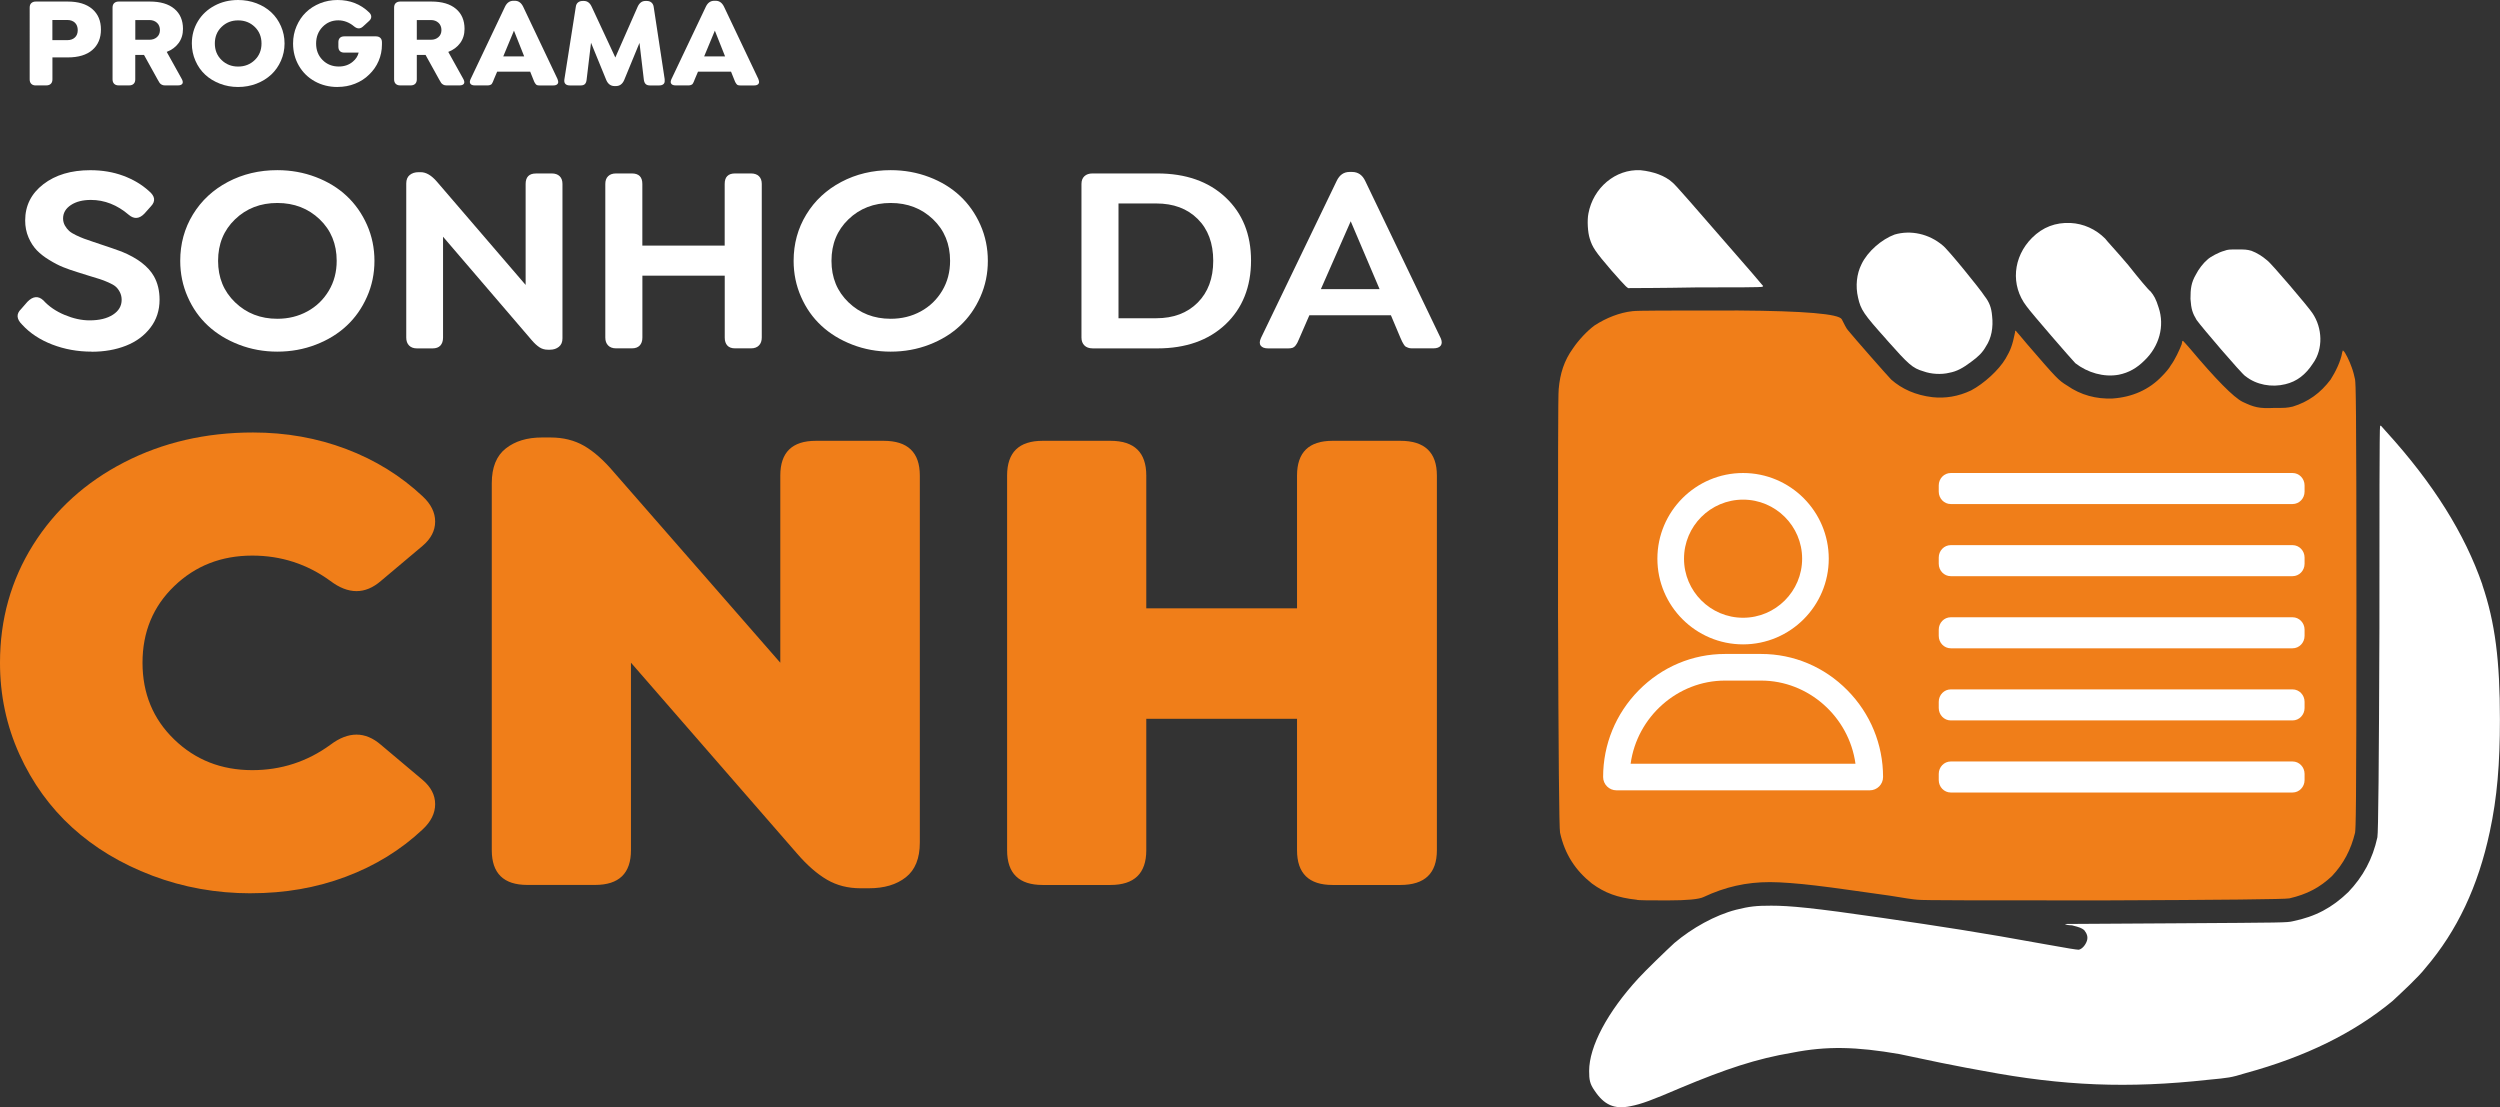 <?xml version="1.0" encoding="UTF-8"?>
<svg xmlns="http://www.w3.org/2000/svg" id="Camada_1" version="1.1" viewBox="0 0 516.43 228.72">
  <rect x="0" y="0" width="516.43" height="228.72" fill="#333333" stroke="none"/>
  <defs>
    <style>
      .st0 {
        fill: #fff;
      }

      .st1 {
        fill: #f07e19;
      }
    </style>
  </defs>
  <path class="st1" d="M486.49,78.39c-.14-.7-.42-1.82-.7-2.52-.42-1.26-1.4-3.22-1.68-3.36l-.14-.14-.14.42c-.28,1.82-1.4,4.06-2.38,5.6-2.1,2.8-4.62,4.62-7.83,5.6-1.26.28-1.54.28-3.92.28-3.08.14-4.06-.14-6.44-1.26q-2.8-1.4-10.91-11.05c-.7-.84-1.4-1.54-1.4-1.54h-.14l-.14.7c-.42,1.12-1.4,3.22-2.24,4.34-.28.56-1.12,1.54-1.82,2.24-2.66,2.8-6.16,4.34-10.21,4.62-3.36.14-6.57-.7-9.37-2.66-1.82-1.12-2.1-1.4-8.25-8.53-1.26-1.54-2.38-2.8-2.38-2.8h-.14v.28c-.56,2.8-.98,3.78-1.96,5.46-1.4,2.38-4.48,5.18-7.13,6.58-2.66,1.26-5.32,1.68-7.97,1.4-3.5-.42-6.3-1.68-8.53-3.64-.7-.7-7.83-8.81-8.95-10.21-.28-.28-.84-1.4-1.26-2.24q-.84-1.68-21.41-1.82c-14.55,0-20.84,0-21.82.14-2.66.28-5.46,1.4-7.83,2.94-1.54,1.12-3.36,3.08-4.48,4.76-1.82,2.52-2.66,5.18-2.94,8.39-.14,1.12-.14,16.79-.14,46.03q.14,44.35.42,45.61c.98,4.48,3.22,7.83,6.57,10.49,2.66,1.96,5.32,2.94,9.23,3.36.14.14,3.08.14,6.44.14q6.01,0,7.41-.7c4.48-2.1,8.81-3.08,13.71-3.08,2.24,0,5.88.28,9.37.7,3.78.42,11.19,1.54,15.39,2.1,2.52.42,5.18.84,5.74.84.7.14,13.71.14,38.33.14q37.21-.14,38.47-.42c3.64-.84,6.3-2.24,8.81-4.62,2.38-2.52,3.92-5.46,4.76-8.95.14-1.12.28-3.22.28-46.73s-.14-45.75-.28-46.87Z"></path>
  <g>
    <path class="st1" d="M51.85,184.53c-7.19,0-13.98-1.22-20.4-3.65-6.41-2.43-11.92-5.74-16.52-9.93-4.6-4.18-8.24-9.23-10.92-15.13C1.34,149.92,0,143.61,0,136.9,0,127.94,2.28,119.83,6.83,112.57c4.56-7.26,10.83-12.95,18.81-17.06,7.98-4.11,16.86-6.17,26.63-6.17,6.81,0,13.22,1.14,19.23,3.41,6.01,2.27,11.27,5.53,15.78,9.75,1.74,1.61,2.61,3.36,2.61,5.24s-.87,3.56-2.61,5.03l-8.6,7.24c-3.24,2.8-6.72,2.8-10.43,0-4.79-3.49-10.17-5.24-16.13-5.24-6.39,0-11.77,2.1-16.13,6.31-4.37,4.2-6.55,9.48-6.55,15.82s2.18,11.63,6.55,15.85c4.37,4.23,9.74,6.34,16.13,6.34,5.96,0,11.34-1.75,16.13-5.24,3.71-2.8,7.19-2.8,10.43,0l8.6,7.24c1.74,1.47,2.61,3.15,2.61,5.03s-.87,3.63-2.61,5.24c-4.51,4.23-9.79,7.48-15.85,9.75-6.06,2.28-12.59,3.41-19.59,3.41Z"></path>
    <path class="st1" d="M182.54,91.06c4.98,0,7.47,2.39,7.47,7.17v75.82c0,3.26-.96,5.65-2.89,7.17-1.93,1.52-4.46,2.27-7.61,2.27h-1.76c-2.58,0-4.89-.59-6.9-1.76-2.02-1.17-4.09-2.97-6.2-5.41l-34.31-39.43v38.74c0,4.78-2.47,7.17-7.4,7.17h-14.02c-4.88,0-7.33-2.39-7.33-7.17v-75.82c0-3.26.96-5.65,2.89-7.17,1.93-1.52,4.41-2.27,7.47-2.27h1.76c2.63,0,4.94.57,6.94,1.72,2,1.15,4.05,2.96,6.16,5.45l34.38,39.36v-38.67c0-4.78,2.44-7.17,7.33-7.17h14.02Z"></path>
    <path class="st1" d="M215.37,182.81c-4.88,0-7.33-2.39-7.33-7.17v-77.41c0-4.78,2.44-7.17,7.33-7.17h14.02c4.93,0,7.4,2.39,7.4,7.17v27.43h31.14v-27.43c0-4.78,2.44-7.17,7.33-7.17h14.02c5.02,0,7.54,2.39,7.54,7.17v77.41c0,4.78-2.51,7.17-7.54,7.17h-14.02c-4.88,0-7.33-2.39-7.33-7.17v-27.16h-31.14v27.16c0,4.78-2.47,7.17-7.4,7.17h-14.02Z"></path>
  </g>
  <g>
    <path class="st0" d="M332.88,55.87c3.22,3.64,3.36,3.78,3.78,3.64.14,0,6.44,0,13.85-.14,7.41,0,13.57,0,13.57-.14l.14-.14-2.38-2.8c-13.01-14.97-15.67-18.05-16.37-18.61-1.54-1.4-3.92-2.24-6.58-2.52-5.18-.28-9.79,3.64-10.77,8.95-.28,1.4-.14,3.92.28,5.18.56,1.82,1.12,2.66,4.48,6.58Z"></path>
    <path class="st0" d="M389.68,70.14c4.62,5.18,5.32,5.88,7.69,6.58,1.54.56,3.64.7,5.32.28,1.54-.28,2.8-.98,4.48-2.24,1.54-1.12,2.38-1.96,3.08-3.22,1.12-1.68,1.54-3.92,1.26-6.3-.14-1.68-.56-2.8-1.54-4.06-.98-1.54-7.69-9.79-8.67-10.49-2.8-2.38-6.58-3.22-9.93-2.24-2.66.98-5.6,3.5-6.85,6.16-.98,1.96-1.26,4.48-.7,6.86.56,2.52,1.12,3.36,5.88,8.67Z"></path>
    <path class="st0" d="M512.79,120.78c-3.64-10.49-10.07-20.84-19.87-31.62l-1.12-1.26-.14.14c-.14,0-.14,18.89-.14,41.83q-.14,41.83-.42,43.09c-.98,4.48-2.94,8.11-6.02,11.33-3.36,3.22-6.71,5.04-11.47,6.02-1.26.28-1.54.28-24.2.42l-22.94.14h.14c0,.14.7.28,1.4.28,1.68.42,1.96.56,2.52.98.56.7.84,1.4.56,2.24s-.98,1.68-1.68,1.82c-.42,0-2.24-.28-6.86-1.12-13.85-2.52-21.26-3.64-33.72-5.46-14.41-2.1-19.17-2.52-22.94-2.52-3.08,0-4.48.14-7.27.84-4.34,1.12-9.09,3.78-12.73,6.86-1.68,1.54-6.02,5.74-7.41,7.27-6.44,6.99-10.21,14.13-10.21,19.17,0,1.82.14,2.66,1.12,4.06,1.96,2.94,4.06,3.92,7.41,3.22,2.24-.42,4.48-1.26,10.35-3.78,9.37-3.92,15.67-6.02,23.08-7.27,7.13-1.4,13.15-1.26,22.1.28,1.4.28,5.32,1.12,8.67,1.82,3.36.7,7.27,1.4,8.81,1.68,16.37,3.08,29.8,3.64,46.31,1.82,4.34-.42,4.62-.42,7.83-1.4,12.31-3.36,22.24-8.25,30.22-14.83,1.82-1.68,5.46-5.04,6.85-6.86,6.58-7.69,10.91-16.93,13.29-28.12,1.54-7.13,2.1-14.13,2.1-23.22,0-12.17-.98-20.01-3.64-27.84Z"></path>
    <path class="st0" d="M463.83,77.69c2.24,1.82,5.46,2.38,8.25,1.68,2.38-.56,4.2-1.96,5.74-4.34,2.1-2.94,1.96-7.27-.14-10.35-.7-1.12-8.53-10.35-9.37-10.91-.98-.84-2.1-1.54-3.22-1.96-.98-.28-1.4-.28-2.94-.28s-1.96,0-2.66.28c-1.12.28-2.94,1.26-3.5,1.82-.84.7-1.82,1.96-2.38,3.08-.98,1.68-1.12,2.94-1.12,5.04.14,2.1.42,2.94,1.26,4.34.98,1.4,9.23,11.05,10.07,11.61Z"></path>
    <path class="st0" d="M428.71,75.03c2.52,1.96,5.88,2.94,8.95,2.38,2.1-.42,3.78-1.4,5.32-2.94,3.08-2.94,4.2-7.13,2.94-10.91-.56-1.82-.98-2.52-1.68-3.36-.42-.28-2.52-2.8-4.62-5.46-2.24-2.66-4.48-5.04-4.76-5.46-1.96-1.96-4.48-3.08-7.14-3.22-3.08-.14-5.74.84-7.97,3.08-3.92,3.92-4.48,9.79-1.12,14.13.98,1.4,9.37,11.05,10.07,11.75Z"></path>
  </g>
  <g>
    <path class="st0" d="M18.95,72.64c-2.9,0-5.62-.49-8.16-1.47-2.53-.98-4.6-2.34-6.21-4.1-1.18-1.16-1.26-2.23-.22-3.23l1.3-1.49c1.15-1.18,2.25-1.28,3.3-.3,1.13,1.25,2.59,2.25,4.38,3,1.79.75,3.51,1.13,5.16,1.13,2.02,0,3.62-.39,4.83-1.17,1.2-.78,1.8-1.8,1.8-3.07,0-.58-.12-1.1-.36-1.57s-.52-.85-.85-1.14c-.32-.29-.83-.58-1.51-.88s-1.28-.53-1.78-.69c-.5-.16-1.25-.39-2.25-.69s-1.79-.55-2.39-.75c-1.11-.34-2.1-.69-2.97-1.04-.87-.35-1.82-.84-2.84-1.47-1.03-.62-1.88-1.29-2.57-2-.68-.71-1.26-1.59-1.72-2.66-.46-1.07-.69-2.24-.69-3.5,0-3.06,1.25-5.56,3.75-7.49s5.73-2.9,9.71-2.9c2.46,0,4.72.38,6.78,1.14,2.06.76,3.83,1.81,5.31,3.15,1.3,1.07,1.43,2.13.42,3.18l-1.33,1.49c-1.05,1.1-2.13,1.19-3.22.27-2.4-2.06-5.02-3.09-7.85-3.09-1.68,0-3.06.35-4.13,1.06-1.07.71-1.61,1.63-1.61,2.77,0,.53.13,1.01.37,1.45.25.44.54.81.87,1.11s.81.6,1.44.9c.63.3,1.18.53,1.65.71.47.17,1.11.39,1.93.67,3.22,1.07,5.17,1.74,5.85,2.01,3.27,1.34,5.49,3.04,6.66,5.1.78,1.39,1.16,3,1.16,4.83,0,2.21-.63,4.14-1.89,5.78-1.26,1.65-2.94,2.89-5.04,3.72-2.1.83-4.47,1.25-7.12,1.25Z"></path>
    <path class="st0" d="M57.29,72.64c-2.79,0-5.43-.48-7.92-1.44-2.49-.96-4.62-2.26-6.4-3.91-1.78-1.65-3.18-3.63-4.2-5.96-1.03-2.33-1.54-4.81-1.54-7.45,0-3.51.87-6.7,2.62-9.57s4.16-5.11,7.23-6.73c3.07-1.62,6.47-2.43,10.21-2.43,2.81,0,5.46.48,7.95,1.43s4.61,2.25,6.38,3.91c1.77,1.66,3.16,3.64,4.19,5.96,1.03,2.32,1.54,4.8,1.54,7.44s-.51,5.1-1.54,7.42c-1.03,2.33-2.42,4.32-4.19,5.97-1.77,1.66-3.89,2.96-6.38,3.92-2.49.96-5.14,1.44-7.95,1.44ZM57.29,65.85c2.27,0,4.35-.51,6.21-1.53,1.87-1.02,3.34-2.45,4.43-4.28s1.62-3.88,1.62-6.16c0-3.47-1.17-6.33-3.52-8.58-2.35-2.24-5.26-3.37-8.74-3.37s-6.39,1.12-8.73,3.37-3.51,5.1-3.51,8.58,1.17,6.32,3.52,8.58c2.35,2.26,5.25,3.39,8.71,3.39Z"></path>
    <path class="st0" d="M113.97,35.83c.7,0,1.25.19,1.64.57.39.38.58.91.58,1.6v31.9c0,.76-.24,1.34-.74,1.74s-1.1.6-1.82.6h-.47c-.63,0-1.2-.16-1.71-.49-.51-.33-1.05-.82-1.62-1.49l-18.31-21.36v20.85c0,.71-.19,1.25-.55,1.64-.37.39-.91.58-1.61.58h-3.22c-.7,0-1.25-.2-1.64-.6-.39-.4-.58-.94-.58-1.63v-31.84c0-.78.24-1.36.72-1.75s1.09-.58,1.83-.58h.44c1.11,0,2.23.66,3.36,1.98l18.31,21.31v-20.85c0-1.45.71-2.17,2.14-2.17h3.25Z"></path>
    <path class="st0" d="M127.26,71.96c-.7,0-1.25-.2-1.64-.6-.39-.4-.58-.94-.58-1.63v-31.73c0-.69.19-1.22.58-1.6.39-.38.93-.57,1.64-.57h3.27c1.44,0,2.16.72,2.16,2.17v12.73h17.01v-12.73c0-1.45.71-2.17,2.14-2.17h3.3c.7,0,1.25.19,1.64.57.39.38.58.91.58,1.6v31.73c0,.69-.19,1.23-.58,1.63-.39.4-.93.6-1.64.6h-3.3c-.7,0-1.23-.19-1.59-.58-.36-.39-.54-.94-.54-1.64v-12.79h-17.01v12.79c0,.71-.19,1.25-.56,1.64s-.91.58-1.61.58h-3.27Z"></path>
    <path class="st0" d="M184,72.64c-2.79,0-5.43-.48-7.92-1.44-2.49-.96-4.62-2.26-6.4-3.91-1.78-1.65-3.18-3.63-4.2-5.96-1.03-2.33-1.54-4.81-1.54-7.45,0-3.51.87-6.7,2.62-9.57s4.16-5.11,7.23-6.73,6.47-2.43,10.21-2.43c2.81,0,5.46.48,7.95,1.43s4.61,2.25,6.38,3.91c1.77,1.66,3.16,3.64,4.19,5.96,1.03,2.32,1.54,4.8,1.54,7.44s-.51,5.1-1.54,7.42c-1.03,2.33-2.42,4.32-4.19,5.97-1.77,1.66-3.89,2.96-6.38,3.92-2.49.96-5.14,1.44-7.95,1.44ZM184,65.85c2.27,0,4.35-.51,6.21-1.53,1.87-1.02,3.34-2.45,4.43-4.28s1.62-3.88,1.62-6.16c0-3.47-1.17-6.33-3.52-8.58-2.35-2.24-5.26-3.37-8.74-3.37s-6.39,1.12-8.73,3.37-3.51,5.1-3.51,8.58,1.17,6.32,3.52,8.58c2.35,2.26,5.25,3.39,8.71,3.39Z"></path>
    <path class="st0" d="M225.67,71.96c-.7,0-1.26-.2-1.66-.6-.41-.4-.61-.94-.61-1.63v-31.73c0-.69.2-1.22.61-1.6.41-.38.96-.57,1.66-.57h13.4c5.88,0,10.58,1.65,14.09,4.94,3.51,3.29,5.27,7.65,5.27,13.06s-1.76,9.85-5.27,13.17c-3.51,3.31-8.21,4.97-14.09,4.97h-13.4ZM231.05,65.74h7.8c3.55,0,6.4-1.07,8.55-3.22,2.14-2.14,3.22-5.03,3.22-8.65s-1.07-6.52-3.22-8.65c-2.15-2.13-4.99-3.19-8.55-3.19h-7.8v23.7Z"></path>
    <path class="st0" d="M297.59,69.79c.3.69.31,1.22.03,1.6-.28.38-.8.57-1.55.57h-4.44c-.28,0-.52-.04-.74-.12-.21-.08-.38-.15-.5-.22-.12-.06-.26-.23-.43-.5s-.27-.45-.31-.54-.16-.35-.36-.79l-1.97-4.67h-16.84l-2.03,4.67c-.19.43-.32.75-.42.94-.09.19-.23.4-.4.64-.18.24-.38.39-.62.48-.24.08-.54.12-.89.12h-4.16c-.74,0-1.25-.19-1.53-.57-.28-.38-.26-.91.06-1.6l15.62-32.41c.59-1.25,1.48-1.87,2.66-1.87h.53c1.22,0,2.13.62,2.72,1.87l15.56,32.41ZM272.86,59.72h12.12l-5.96-14.01-6.16,14.01Z"></path>
  </g>
  <g>
    <path class="st0" d="M7.39,17.65c-.4,0-.71-.11-.93-.33s-.33-.52-.33-.92V1.57c0-.4.11-.71.33-.92s.53-.33.93-.33h6.6c2.19,0,3.89.52,5.08,1.55,1.19,1.03,1.78,2.44,1.78,4.23s-.59,3.19-1.77,4.22-2.88,1.54-5.09,1.54h-3.16v4.53c0,.4-.11.71-.33.92-.22.22-.53.33-.93.33h-2.17ZM10.82,8.29h3.11c.63,0,1.15-.18,1.54-.55.39-.36.59-.87.59-1.51s-.2-1.18-.59-1.55c-.4-.36-.91-.55-1.54-.55h-3.11v4.15Z"></path>
    <path class="st0" d="M34.44,10.72l3.15,5.67c.2.41.22.72.06.93-.16.21-.45.32-.88.32h-2.72c-.26,0-.48-.05-.66-.16-.18-.1-.32-.22-.42-.36-.1-.13-.23-.37-.42-.71l-2.8-5.06h-1.81v5.04c0,.4-.11.71-.33.92-.22.22-.53.33-.93.33h-2.17c-.4,0-.71-.11-.93-.33s-.33-.52-.33-.92V1.57c0-.4.11-.71.33-.92s.53-.33.93-.33h6.44c2.19,0,3.88.5,5.07,1.5s1.78,2.38,1.78,4.15c0,1.13-.3,2.1-.9,2.92s-1.42,1.43-2.46,1.83ZM27.95,4.14v4.07h2.93c.62,0,1.13-.18,1.54-.54.41-.36.62-.85.62-1.46s-.21-1.14-.62-1.51c-.41-.37-.93-.56-1.54-.56h-2.93Z"></path>
    <path class="st0" d="M49.19,17.97c-1.34,0-2.6-.23-3.78-.69-1.18-.46-2.2-1.08-3.04-1.87-.85-.79-1.51-1.74-2-2.86s-.74-2.31-.74-3.57c0-1.69.42-3.22,1.25-4.59.83-1.37,1.98-2.44,3.44-3.22S47.4,0,49.19,0C50.53,0,51.8.23,52.99.68c1.19.46,2.21,1.08,3.05,1.87.85.79,1.51,1.75,2,2.86.49,1.11.74,2.3.74,3.57s-.25,2.44-.74,3.56-1.16,2.07-2,2.86c-.85.79-1.86,1.42-3.05,1.88-1.19.46-2.46.69-3.8.69ZM49.19,13.75c1.36,0,2.51-.45,3.44-1.35.93-.9,1.39-2.04,1.39-3.42s-.46-2.52-1.39-3.42c-.93-.9-2.07-1.35-3.44-1.35s-2.49.45-3.42,1.35-1.39,2.04-1.39,3.42.46,2.52,1.39,3.42,2.06,1.35,3.42,1.35Z"></path>
    <path class="st0" d="M69.72,17.97c-1.72,0-3.28-.39-4.68-1.16-1.4-.78-2.5-1.85-3.3-3.23-.8-1.38-1.2-2.91-1.2-4.6,0-1.27.24-2.46.72-3.57.48-1.11,1.12-2.07,1.94-2.86.81-.79,1.79-1.41,2.92-1.87C67.24.23,68.45,0,69.72,0,72.31,0,74.48.85,76.25,2.56c.29.28.44.58.44.9,0,.32-.16.62-.46.88l-1.28,1.17c-.55.48-1.14.47-1.77-.03-1.01-.85-2.12-1.28-3.3-1.28-1.28,0-2.37.45-3.25,1.36-.88.91-1.33,2.05-1.33,3.43s.44,2.5,1.33,3.4,2.01,1.35,3.36,1.35c1.15,0,2.12-.34,2.9-1.01.62-.51,1.02-1.13,1.2-1.86h-2.95c-.4,0-.71-.1-.92-.31-.21-.21-.32-.51-.32-.91v-.94c0-.38.11-.68.32-.89.21-.21.52-.31.92-.31h6.52c.39,0,.69.11.91.32.22.21.33.51.33.9v.46c0,1.21-.23,2.34-.69,3.41-.46,1.07-1.11,2-1.95,2.8-.82.82-1.8,1.45-2.92,1.89-1.12.45-2.33.67-3.61.67Z"></path>
    <path class="st0" d="M92.6,10.72l3.15,5.67c.2.41.22.72.06.93-.16.21-.45.32-.88.32h-2.72c-.26,0-.48-.05-.66-.16-.18-.1-.32-.22-.42-.36-.1-.13-.23-.37-.42-.71l-2.8-5.06h-1.81v5.04c0,.4-.11.71-.33.92-.22.22-.53.33-.93.33h-2.17c-.4,0-.71-.11-.93-.33s-.33-.52-.33-.92V1.57c0-.4.11-.71.33-.92s.53-.33.93-.33h6.44c2.19,0,3.88.5,5.07,1.5s1.78,2.38,1.78,4.15c0,1.13-.3,2.1-.9,2.92s-1.42,1.43-2.46,1.83ZM86.1,4.14v4.07h2.93c.62,0,1.13-.18,1.54-.54.41-.36.62-.85.62-1.46s-.21-1.14-.62-1.51c-.41-.37-.93-.56-1.54-.56h-2.93Z"></path>
    <path class="st0" d="M115.18,16.4c.17.4.18.71.01.92-.17.22-.46.33-.88.33h-2.86c-.2,0-.36-.02-.49-.06-.13-.04-.25-.13-.34-.27-.1-.13-.18-.25-.23-.36-.05-.1-.13-.29-.23-.56l-.64-1.6h-6.82l-.68,1.6c-.1.24-.16.4-.18.46-.03.06-.08.17-.16.32-.08.15-.16.24-.23.28s-.16.08-.28.12-.26.06-.42.06h-2.69c-.42,0-.72-.11-.88-.33-.17-.22-.16-.52.01-.92l7.14-15.03c.39-.8.97-1.2,1.73-1.2h.29c.75,0,1.31.4,1.71,1.2l7.14,15.03ZM103.96,11.65h4.32l-2.11-5.32-2.21,5.32Z"></path>
    <path class="st0" d="M137.29,16.45c.06.39,0,.69-.2.89-.2.2-.5.31-.92.31h-1.91c-.39,0-.69-.1-.88-.29-.2-.19-.33-.5-.38-.9l-.9-7.6-3.17,7.7c-.36.82-.93,1.22-1.71,1.22h-.27c-.77,0-1.34-.41-1.7-1.22l-3.16-7.73-.91,7.63c-.04.41-.16.71-.35.9-.19.2-.48.29-.87.29h-2.24c-.42,0-.72-.1-.92-.31-.2-.2-.27-.5-.22-.89l2.37-15.06c.05-.38.2-.68.45-.88.25-.21.57-.31.97-.31h.26c.7,0,1.24.4,1.6,1.2l4.88,10.48,4.61-10.48c.36-.8.9-1.2,1.6-1.2h.29c.38,0,.7.1.95.31.25.21.41.5.47.88l2.29,15.06Z"></path>
    <path class="st0" d="M156.67,16.4c.17.4.18.71.01.92-.17.22-.46.33-.88.33h-2.86c-.2,0-.36-.02-.49-.06-.13-.04-.25-.13-.34-.27-.1-.13-.18-.25-.23-.36-.05-.1-.13-.29-.23-.56l-.64-1.6h-6.82l-.68,1.6c-.1.24-.16.4-.18.46-.03.06-.08.17-.16.32-.08.15-.16.24-.23.28s-.16.08-.28.12-.26.06-.42.06h-2.69c-.42,0-.72-.11-.88-.33-.17-.22-.16-.52.01-.92l7.14-15.03c.39-.8.97-1.2,1.73-1.2h.29c.75,0,1.31.4,1.71,1.2l7.14,15.03ZM145.46,11.65h4.32l-2.11-5.32-2.21,5.32Z"></path>
  </g>
  <g>
    <path class="st0" d="M473.58,142.41h-70.61c-1.37,0-2.48,1.15-2.48,2.56v1.29c0,1.41,1.11,2.56,2.48,2.56h70.61c1.37,0,2.48-1.15,2.48-2.56v-1.29c0-1.41-1.11-2.56-2.48-2.56Z"></path>
    <path class="st0" d="M473.58,157.3h-70.61c-1.37,0-2.48,1.15-2.48,2.56v1.29c0,1.41,1.11,2.56,2.48,2.56h70.61c1.37,0,2.48-1.15,2.48-2.56v-1.29c0-1.41-1.11-2.56-2.48-2.56Z"></path>
    <path class="st0" d="M360.07,133.11c9.76,0,17.7-7.94,17.7-17.7s-7.94-17.7-17.7-17.7-17.7,7.94-17.7,17.7,7.94,17.7,17.7,17.7ZM360.07,103.21c6.73,0,12.2,5.47,12.2,12.2s-5.47,12.2-12.2,12.2-12.2-5.47-12.2-12.2,5.47-12.2,12.2-12.2Z"></path>
    <path class="st0" d="M473.58,112.61h-70.61c-1.37,0-2.48,1.15-2.48,2.56v1.29c0,1.41,1.11,2.56,2.48,2.56h70.61c1.37,0,2.48-1.15,2.48-2.56v-1.29c0-1.41-1.11-2.56-2.48-2.56Z"></path>
    <path class="st0" d="M473.58,97.71h-70.61c-1.37,0-2.48,1.15-2.48,2.56v1.29c0,1.41,1.11,2.56,2.48,2.56h70.61c1.37,0,2.48-1.15,2.48-2.56v-1.29c0-1.41-1.11-2.56-2.48-2.56Z"></path>
    <path class="st0" d="M473.58,127.51h-70.61c-1.37,0-2.48,1.15-2.48,2.56v1.29c0,1.41,1.11,2.56,2.48,2.56h70.61c1.37,0,2.48-1.15,2.48-2.56v-1.29c0-1.41-1.11-2.56-2.48-2.56Z"></path>
    <path class="st0" d="M363.81,135.09h-7.47c-6.72,0-13.04,2.67-17.82,7.51-4.75,4.82-7.36,11.18-7.36,17.91,0,1.51,1.23,2.75,2.75,2.75h52.33c1.52,0,2.75-1.23,2.75-2.75,0-6.73-2.61-13.09-7.36-17.91-4.77-4.84-11.1-7.51-17.82-7.51ZM336.84,157.77c1.33-9.71,9.72-17.18,19.49-17.18h7.47c9.77,0,18.16,7.47,19.49,17.18h-46.46Z"></path>
  </g>
</svg>

